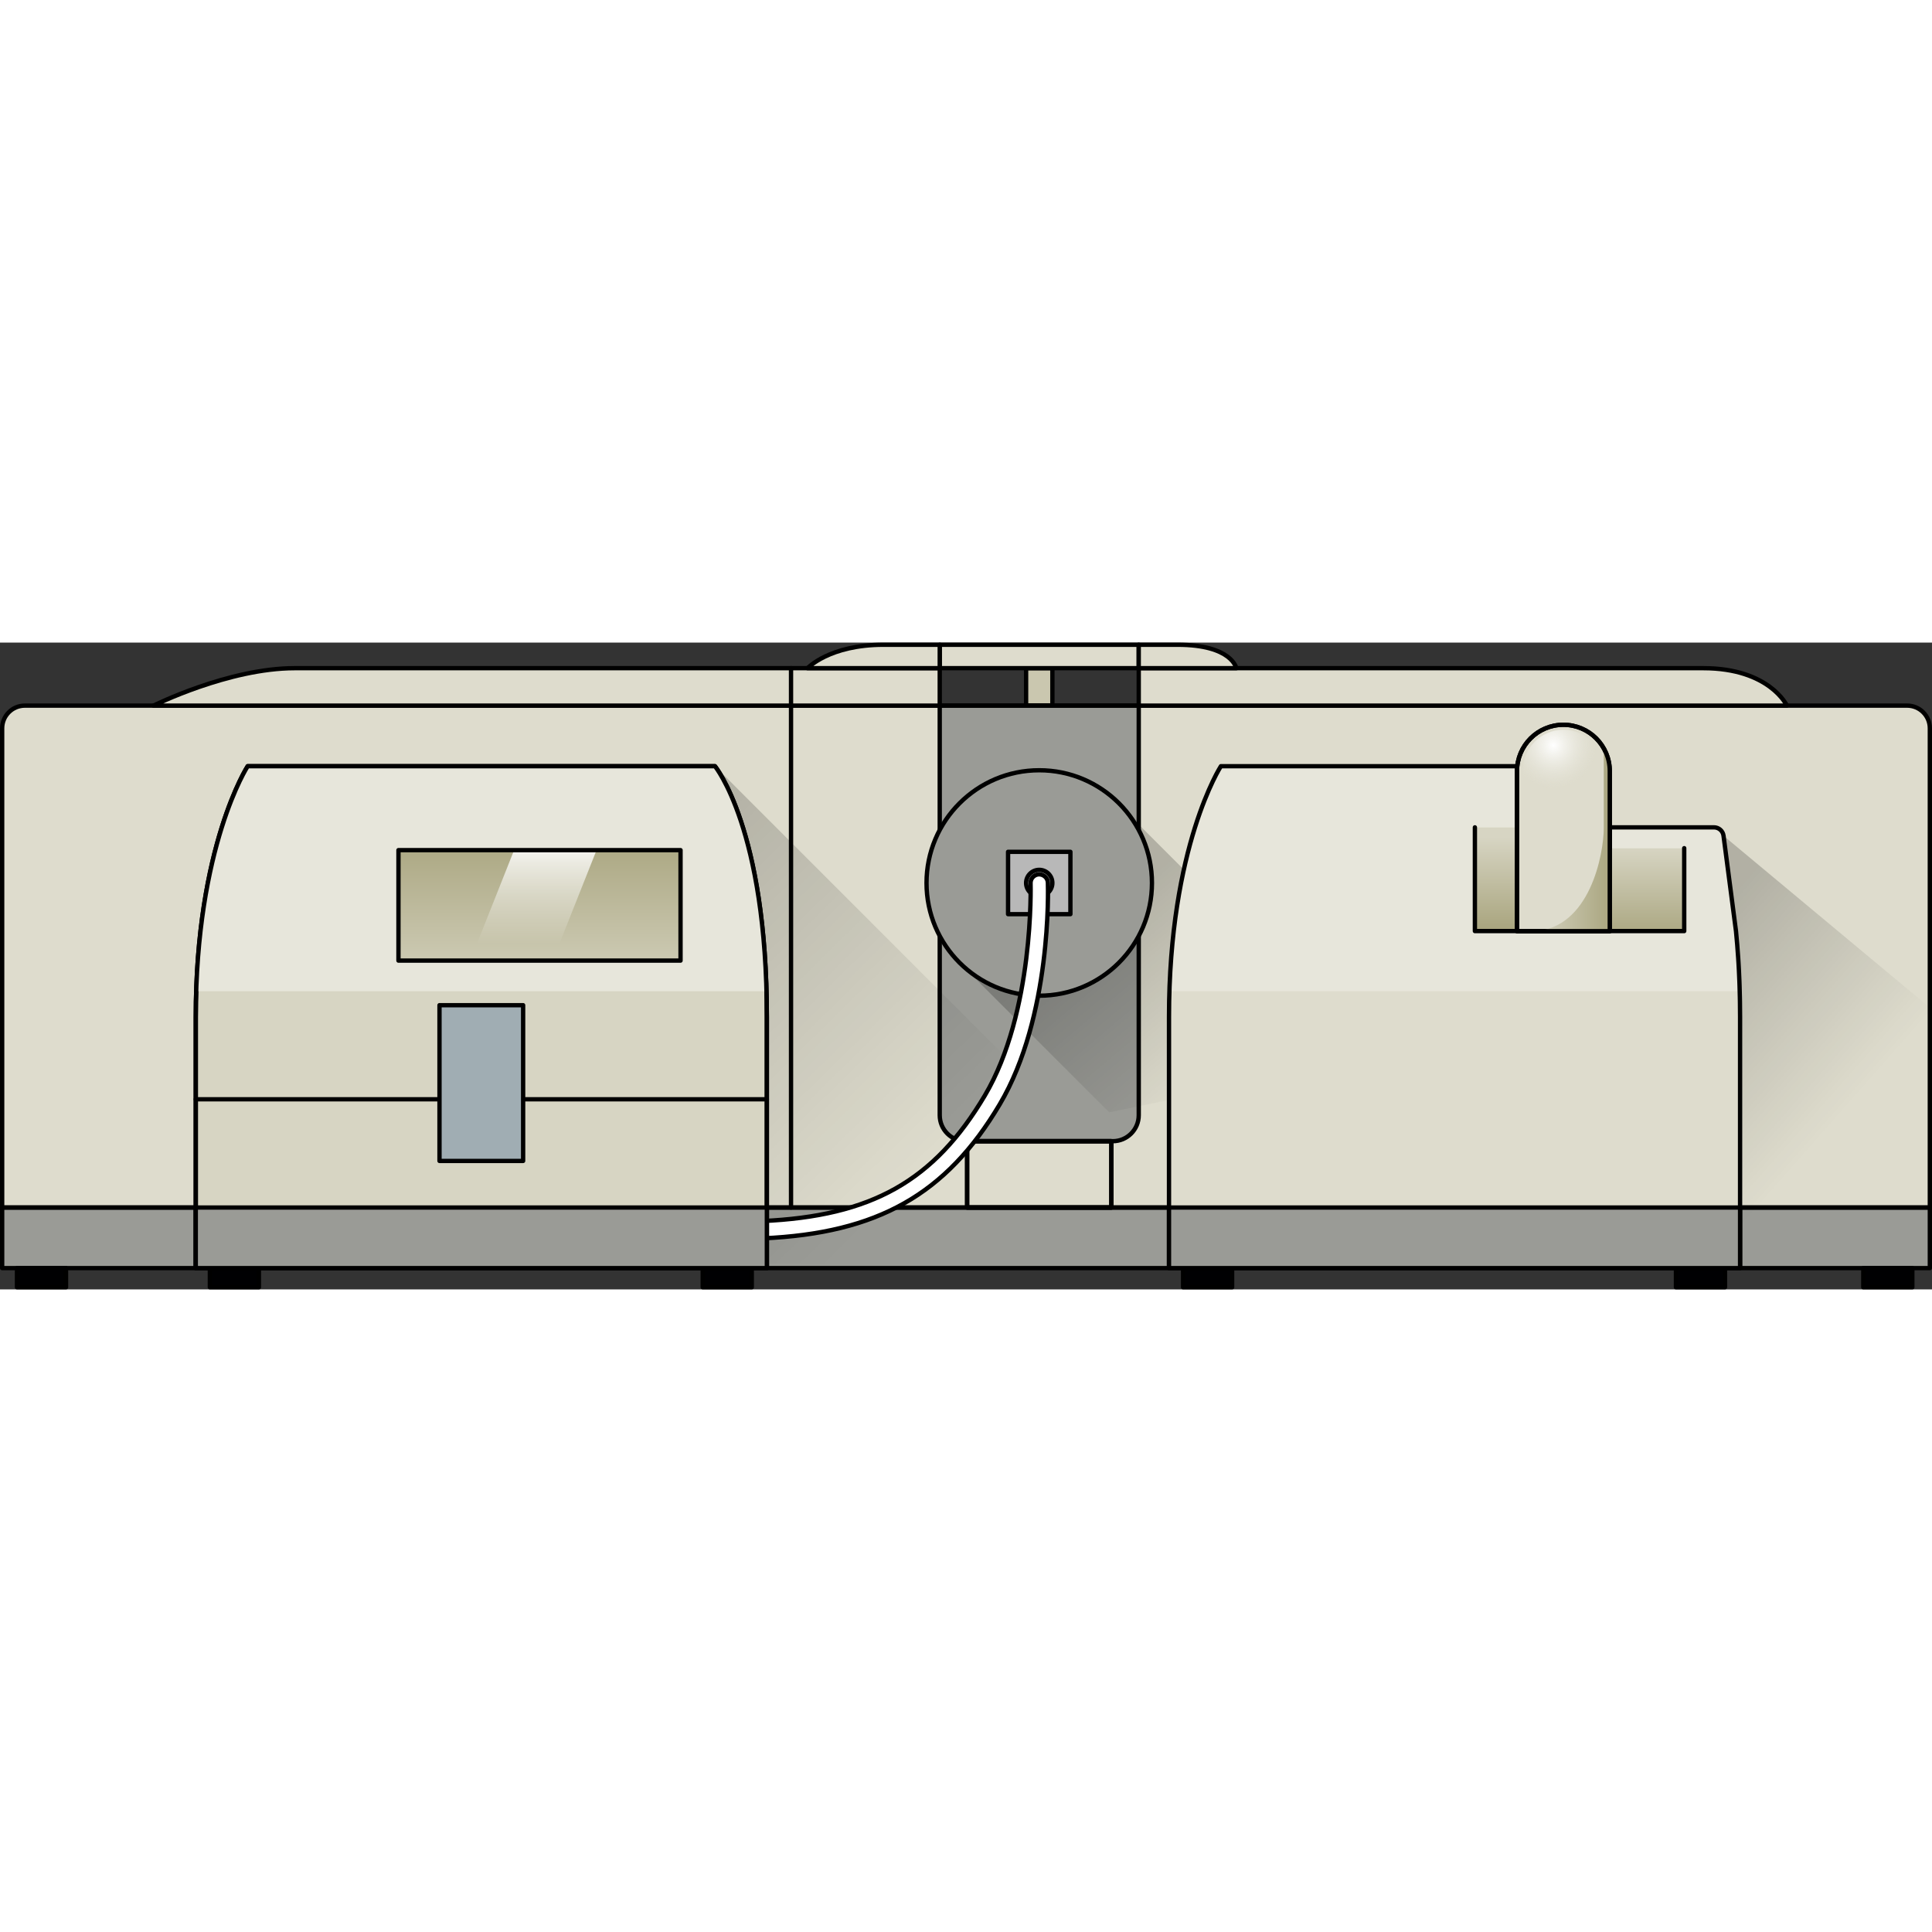<?xml version="1.0" encoding="utf-8"?>
<!-- Created by: Science Figures, www.sciencefigures.org, Generator: Science Figures Editor -->
<svg version="1.1" id="Layer_1" xmlns="http://www.w3.org/2000/svg" xmlns:xlink="http://www.w3.org/1999/xlink" 
	 width="800px" height="800px" viewBox="0 0 446.57 149.507" enable-background="new 0 0 446.57 149.507"
	 xml:space="preserve">
<rect x="0" y="0" width="446.57" height="149.507" fill="#333333" stroke="none"/>
<g>
	<g>
		
			<rect x="237.176" y="5.915" fill="#CAC7AF" stroke="#000000" stroke-linecap="round" stroke-linejoin="round" stroke-miterlimit="10" width="6.075" height="8.653"/>
		<g>
			<path fill="#DEDCCD" d="M446.07,130.581H0.5V19.812c0-2.896,2.348-5.244,5.244-5.244h435.081c2.896,0,5.244,2.348,5.244,5.244
				V130.581z"/>
			<path fill="#DEDCCD" d="M446.07,130.581H0.5V19.812c0-2.896,2.348-5.244,5.244-5.244h435.081c2.896,0,5.244,2.348,5.244,5.244
				V130.581z"/>
			<linearGradient id="SVGID_1_" gradientUnits="userSpaceOnUse" x1="380.692" y1="47.386" x2="380.692" y2="67.806">
				<stop  offset="0" style="stop-color:#D7D5C3"/>
				<stop  offset="1" style="stop-color:#AAA680"/>
			</linearGradient>
			<rect x="372.087" y="47.517" fill="url(#SVGID_1_)" width="17.21" height="19.205"/>
			<linearGradient id="SVGID_2_" gradientUnits="userSpaceOnUse" x1="345.779" y1="44.964" x2="345.779" y2="65.862">
				<stop  offset="0" style="stop-color:#D7D5C3"/>
				<stop  offset="1" style="stop-color:#AAA680"/>
			</linearGradient>
			<rect x="340.912" y="42.704" fill="url(#SVGID_2_)" width="9.732" height="23.982"/>
			<rect x="0.5" y="130.581" fill="#9A9B96" width="445.57" height="14"/>
			<linearGradient id="SVGID_3_" gradientUnits="userSpaceOnUse" x1="372.907" y1="70.862" x2="421.494" y2="113.695">
				<stop  offset="0.187" style="stop-color:#000000"/>
				<stop  offset="1" style="stop-color:#000000;stop-opacity:0"/>
			</linearGradient>
			<polygon opacity="0.2" fill="url(#SVGID_3_)" points="398.381,44.649 445.76,84.121 445.76,144.581 398.717,144.581 			"/>
			<path fill="#9A9B96" d="M257.213,115.248h-34c-3.314,0-6-2.686-6-6V14.567h46v94.681
				C263.213,112.562,260.527,115.248,257.213,115.248z"/>
			<linearGradient id="SVGID_4_" gradientUnits="userSpaceOnUse" x1="245.682" y1="56.842" x2="283.015" y2="101.009">
				<stop  offset="0.187" style="stop-color:#000000"/>
				<stop  offset="1" style="stop-color:#000000;stop-opacity:0"/>
			</linearGradient>
			<polygon opacity="0.2" fill="url(#SVGID_4_)" points="221.79,73.988 256.378,108.576 317.19,96.028 258.47,37.308 			"/>
			
				<rect x="223.547" y="115.248" fill="#DEDCCD" stroke="#000000" stroke-linecap="round" stroke-linejoin="round" stroke-miterlimit="10" width="33.333" height="15.333"/>
			<linearGradient id="SVGID_5_" gradientUnits="userSpaceOnUse" x1="124.487" y1="38.369" x2="210.135" y2="125.507">
				<stop  offset="0.187" style="stop-color:#000000"/>
				<stop  offset="1" style="stop-color:#000000;stop-opacity:0"/>
			</linearGradient>
			<polygon opacity="0.2" fill="url(#SVGID_5_)" points="165.253,28.567 280.204,143.519 175.475,143.519 			"/>
			
				<rect x="0.5" y="130.581" fill="none" stroke="#000000" stroke-linecap="round" stroke-linejoin="round" stroke-miterlimit="10" width="445.57" height="14"/>
			<path fill="none" stroke="#000000" stroke-linecap="round" stroke-linejoin="round" stroke-miterlimit="10" d="M446.07,130.581
				H0.5V19.812c0-2.896,2.348-5.244,5.244-5.244h435.081c2.896,0,5.244,2.348,5.244,5.244V130.581z"/>
			
				<rect x="223.547" y="115.248" fill="none" stroke="#000000" stroke-linecap="round" stroke-linejoin="round" stroke-miterlimit="10" width="33.333" height="15.333"/>
		</g>
		<path fill="none" stroke="#000000" stroke-linecap="round" stroke-linejoin="round" stroke-miterlimit="10" d="M257.213,115.248
			h-34c-3.314,0-6-2.686-6-6V14.567h46v94.681C263.213,112.562,260.527,115.248,257.213,115.248z"/>
		
			<rect x="3.928" y="144.581" fill="#000002" stroke="#000000" stroke-linecap="round" stroke-linejoin="round" stroke-miterlimit="10" width="11.333" height="4.425"/>
		<path fill="#DEDCCD" d="M402.206,86.504c0-1.165-0.012-2.302-0.029-3.426c-0.006-0.365-0.013-0.728-0.02-1.089
			c-0.017-0.835-0.039-1.656-0.064-2.468c-0.013-0.401-0.024-0.805-0.04-1.201c-0.032-0.87-0.071-1.722-0.113-2.565
			c-0.029-0.58-0.062-1.151-0.095-1.719c-0.021-0.354-0.043-0.702-0.066-1.051c-0.142-2.178-0.313-4.269-0.513-6.264
			c-0.001-0.012-0.002-0.024-0.003-0.037h-0.001l-2.879-22.036c-0.145-1.113-1.094-1.945-2.216-1.945h-24.079v4.813h17.21v19.168
			h-48.385V42.704h9.732V28.567h-68.438c0,0-12,18.462-12,58.007c0,39.544,0,58.007,0,58.007h132c0,0,0-14.505,0-58.007
			C402.206,86.551,402.206,86.528,402.206,86.504z"/>
		<path fill="#E7E6DB" d="M401.643,71.144c-0.024-0.331-0.047-0.67-0.073-0.998c-0.063-0.786-0.132-1.551-0.204-2.311
			c-0.023-0.248-0.044-0.504-0.068-0.75c-0.012-0.124-0.026-0.241-0.039-0.363h0.006l-2.884-22.073
			c-0.145-1.113-1.093-1.945-2.216-1.945h-24.079v4.813h17.21v19.168h-48.385V42.704h9.732V28.567h-9.732h-58.706
			c0,0-0.013,0.019-0.031,0.049c-0.04,0.063-0.118,0.19-0.228,0.376c-0.003,0.006-0.006,0.01-0.009,0.016
			c-0.054,0.092-0.117,0.201-0.186,0.322c-0.005,0.008-0.008,0.015-0.013,0.023c-0.071,0.125-0.149,0.266-0.234,0.42
			c-0.004,0.008-0.008,0.015-0.013,0.023c-0.086,0.157-0.18,0.331-0.279,0.519c-0.004,0.008-0.008,0.016-0.012,0.024
			c-2.702,5.128-9.981,21.482-10.894,50.242H402.12C402.031,77.244,401.865,74.11,401.643,71.144z"/>
		<polyline fill="none" stroke="#000000" stroke-linecap="round" stroke-linejoin="round" stroke-miterlimit="10" points="
			389.297,47.517 389.297,66.685 340.912,66.685 340.912,42.704 		"/>
		<path fill="none" stroke="#000000" stroke-linecap="round" stroke-linejoin="round" stroke-miterlimit="10" d="M350.645,42.704
			V28.567h-68.438c0,0-12,18.462-12,58.007c0,39.544,0,58.007,0,58.007h132c0,0,0-14.505,0-58.007c0-0.024,0-0.046,0-0.07
			c0-1.165-0.012-2.302-0.029-3.426c-0.006-0.365-0.013-0.728-0.02-1.089c-0.017-0.835-0.039-1.656-0.064-2.468
			c-0.013-0.401-0.024-0.805-0.04-1.201c-0.032-0.87-0.071-1.722-0.113-2.565c-0.029-0.58-0.062-1.151-0.095-1.719
			c-0.021-0.354-0.043-0.702-0.066-1.051c-0.142-2.178-0.313-4.269-0.513-6.264c-0.001-0.012-0.002-0.024-0.003-0.037h-0.001
			l-2.879-22.036c-0.145-1.113-1.094-1.945-2.216-1.945h-24.079v4.813"/>
		
			<rect x="273.464" y="144.581" fill="#000002" stroke="#000000" stroke-linecap="round" stroke-linejoin="round" stroke-miterlimit="10" width="11.333" height="4.425"/>
		
			<rect x="387.384" y="144.581" fill="#000002" stroke="#000000" stroke-linecap="round" stroke-linejoin="round" stroke-miterlimit="10" width="11.333" height="4.425"/>
		
			<rect x="430.69" y="144.581" fill="#000002" stroke="#000000" stroke-linecap="round" stroke-linejoin="round" stroke-miterlimit="10" width="11.333" height="4.425"/>
		
			<rect x="270.207" y="130.581" fill="#9A9B96" stroke="#000000" stroke-linecap="round" stroke-linejoin="round" stroke-miterlimit="10" width="132" height="14"/>
		
			<line fill="none" stroke="#000000" stroke-linecap="round" stroke-linejoin="round" stroke-miterlimit="10" x1="182.841" y1="14.567" x2="182.841" y2="130.581"/>
		<circle fill="#9A9B96" cx="240.213" cy="55.564" r="26.055"/>
		
			<circle fill="none" stroke="#000000" stroke-linecap="round" stroke-linejoin="round" stroke-miterlimit="10" cx="240.213" cy="55.564" r="26.055"/>
		<path fill="#DEDCCD" stroke="#000000" stroke-linecap="round" stroke-linejoin="round" stroke-miterlimit="10" d="M361.366,18.994
			c-5.921,0-10.721,4.8-10.721,10.721v36.984h21.442V29.715C372.087,23.794,367.287,18.994,361.366,18.994z"/>
		<linearGradient id="SVGID_6_" gradientUnits="userSpaceOnUse" x1="354.512" y1="45.577" x2="372.087" y2="45.577">
			<stop  offset="0" style="stop-color:#D7D5C3"/>
			<stop  offset="1" style="stop-color:#AAA680"/>
		</linearGradient>
		<path fill="url(#SVGID_6_)" d="M370.703,42.846c0,6.001-3.22,23.357-16.19,23.853h17.575V29.715c0-1.913-0.507-3.704-1.385-5.259
			C370.703,24.511,370.703,36.772,370.703,42.846z"/>
		<path fill="none" stroke="#000000" stroke-linecap="round" stroke-linejoin="round" stroke-miterlimit="10" d="M361.366,18.994
			c-5.921,0-10.721,4.8-10.721,10.721v36.984h21.442V29.715C372.087,23.794,367.287,18.994,361.366,18.994z"/>
		
			<rect x="233.008" y="48.359" fill="#B8B8B8" stroke="#000000" stroke-linecap="round" stroke-linejoin="round" stroke-miterlimit="10" width="14.411" height="14.411"/>
		
			<circle fill="#B8B8B8" stroke="#000000" stroke-linecap="round" stroke-linejoin="round" stroke-miterlimit="10" cx="240.213" cy="55.564" r="3.038"/>
		<path fill="#FFFFFF" stroke="#000000" stroke-linecap="round" stroke-linejoin="round" stroke-miterlimit="10" d="
			M176.223,137.709c-1.063,0-1.948-0.838-1.996-1.911c-0.049-1.104,0.806-2.038,1.909-2.087
			c25.331-1.122,39.769-9.254,51.494-29.003c11.431-19.251,10.594-48.781,10.584-49.077c-0.036-1.104,0.829-2.028,1.933-2.065
			c1.098,0.001,2.029,0.829,2.065,1.932c0.042,1.256,0.893,30.983-11.143,51.254c-12.357,20.812-28.221,29.78-54.756,30.956
			C176.284,137.708,176.253,137.709,176.223,137.709z"/>
		<path fill="#D7D5C3" stroke="#000000" stroke-linecap="round" stroke-linejoin="round" stroke-miterlimit="10" d="M165.253,28.567
			h-108c0,0-12,18.462-12,58.007s0,58.007,0,58.007h132c0,0,0-14.505,0-58.007S165.253,28.567,165.253,28.567z"/>
		<path fill="#E7E6DB" d="M177.166,80.581c-1.036-38.836-11.913-52.014-11.913-52.014h-108c0,0-10.776,16.603-11.899,52.014H177.166
			z"/>
		<path fill="none" stroke="#000000" stroke-linecap="round" stroke-linejoin="round" stroke-miterlimit="10" d="M165.253,28.567
			h-108c0,0-12,18.462-12,58.007s0,58.007,0,58.007h132c0,0,0-14.505,0-58.007S165.253,28.567,165.253,28.567z"/>
		
			<line fill="none" stroke="#000000" stroke-linecap="round" stroke-linejoin="round" stroke-miterlimit="10" x1="45.253" y1="105.565" x2="177.253" y2="105.565"/>
		
			<rect x="48.511" y="144.581" fill="#000002" stroke="#000000" stroke-linecap="round" stroke-linejoin="round" stroke-miterlimit="10" width="11.333" height="4.425"/>
		
			<rect x="162.43" y="144.581" fill="#000002" stroke="#000000" stroke-linecap="round" stroke-linejoin="round" stroke-miterlimit="10" width="11.333" height="4.425"/>
		<g>
			<rect x="101.586" y="83.811" fill="#A0ADB3" width="19.333" height="36"/>
			
				<rect x="101.586" y="83.811" fill="none" stroke="#000000" stroke-linecap="round" stroke-linejoin="round" stroke-miterlimit="10" width="19.333" height="36"/>
		</g>
		<linearGradient id="SVGID_7_" gradientUnits="userSpaceOnUse" x1="124.701" y1="82.968" x2="124.701" y2="45.162">
			<stop  offset="0" style="stop-color:#D7D5C3"/>
			<stop  offset="1" style="stop-color:#AAA680"/>
		</linearGradient>
		<rect x="92.1" y="47.969" fill="url(#SVGID_7_)" width="65.203" height="25.538"/>
		<linearGradient id="SVGID_8_" gradientUnits="userSpaceOnUse" x1="123.291" y1="44.488" x2="123.291" y2="69.71">
			<stop  offset="0" style="stop-color:#FFFFFF"/>
			<stop  offset="1" style="stop-color:#FFFFFF;stop-opacity:0"/>
		</linearGradient>
		<polygon fill="url(#SVGID_8_)" points="127.751,73.507 108.692,73.507 118.832,47.969 137.891,47.969 		"/>
		
			<rect x="92.1" y="47.969" fill="none" stroke="#000000" stroke-linecap="round" stroke-linejoin="round" stroke-miterlimit="10" width="65.203" height="25.538"/>
		
			<rect x="45.253" y="130.581" fill="#9A9B96" stroke="#000000" stroke-linecap="round" stroke-linejoin="round" stroke-miterlimit="10" width="132" height="14"/>
		<path fill="#DEDCCD" d="M35.475,14.567c0,0,17.333-8.653,32.667-8.653s149.072,0,149.072,0v8.653H35.475z"/>
		<path fill="none" stroke="#000000" stroke-linecap="round" stroke-linejoin="round" stroke-miterlimit="10" d="M35.475,14.567
			c0,0,17.333-8.653,32.667-8.653s149.072,0,149.072,0v8.653H35.475z"/>
		<g>
			<path fill="#DEDCCD" d="M413.027,14.567c0,0-4-8.653-19.333-8.653c-15.333,0-130.481,0-130.481,0v8.653H413.027z"/>
			<path fill="none" stroke="#000000" stroke-linecap="round" stroke-linejoin="round" stroke-miterlimit="10" d="M413.027,14.567
				c0,0-4-8.653-19.333-8.653c-15.333,0-130.481,0-130.481,0v8.653H413.027z"/>
		</g>
		
			<line fill="none" stroke="#000000" stroke-linecap="round" stroke-linejoin="round" stroke-miterlimit="10" x1="182.841" y1="14.567" x2="182.841" y2="5.915"/>
		
			<rect x="217.213" y="0.5" fill="#DEDCCD" stroke="#000000" stroke-linecap="round" stroke-linejoin="round" stroke-miterlimit="10" width="46" height="5.415"/>
		<path fill="#DEDCCD" stroke="#000000" stroke-linecap="round" stroke-linejoin="round" stroke-miterlimit="10" d="M217.213,0.5
			c0,0-5.79,0-12.998,0c-12.541,0-17.557,5.415-17.557,5.415h30.555V0.5z"/>
		<path fill="#DEDCCD" stroke="#000000" stroke-linecap="round" stroke-linejoin="round" stroke-miterlimit="10" d="M263.213,0.5
			c0,0,1.79,0,8.998,0c12.542,0,13.557,5.415,13.557,5.415h-22.555V0.5z"/>
	</g>
	<radialGradient id="SVGID_9_" cx="359.061" cy="23.72" r="19.613" gradientUnits="userSpaceOnUse">
		<stop  offset="0" style="stop-color:#FFFFFF"/>
		<stop  offset="0.503" style="stop-color:#E7E6DB;stop-opacity:0"/>
	</radialGradient>
	<circle fill="url(#SVGID_9_)" cx="361.366" cy="29.483" r="9.337"/>
</g>
</svg>